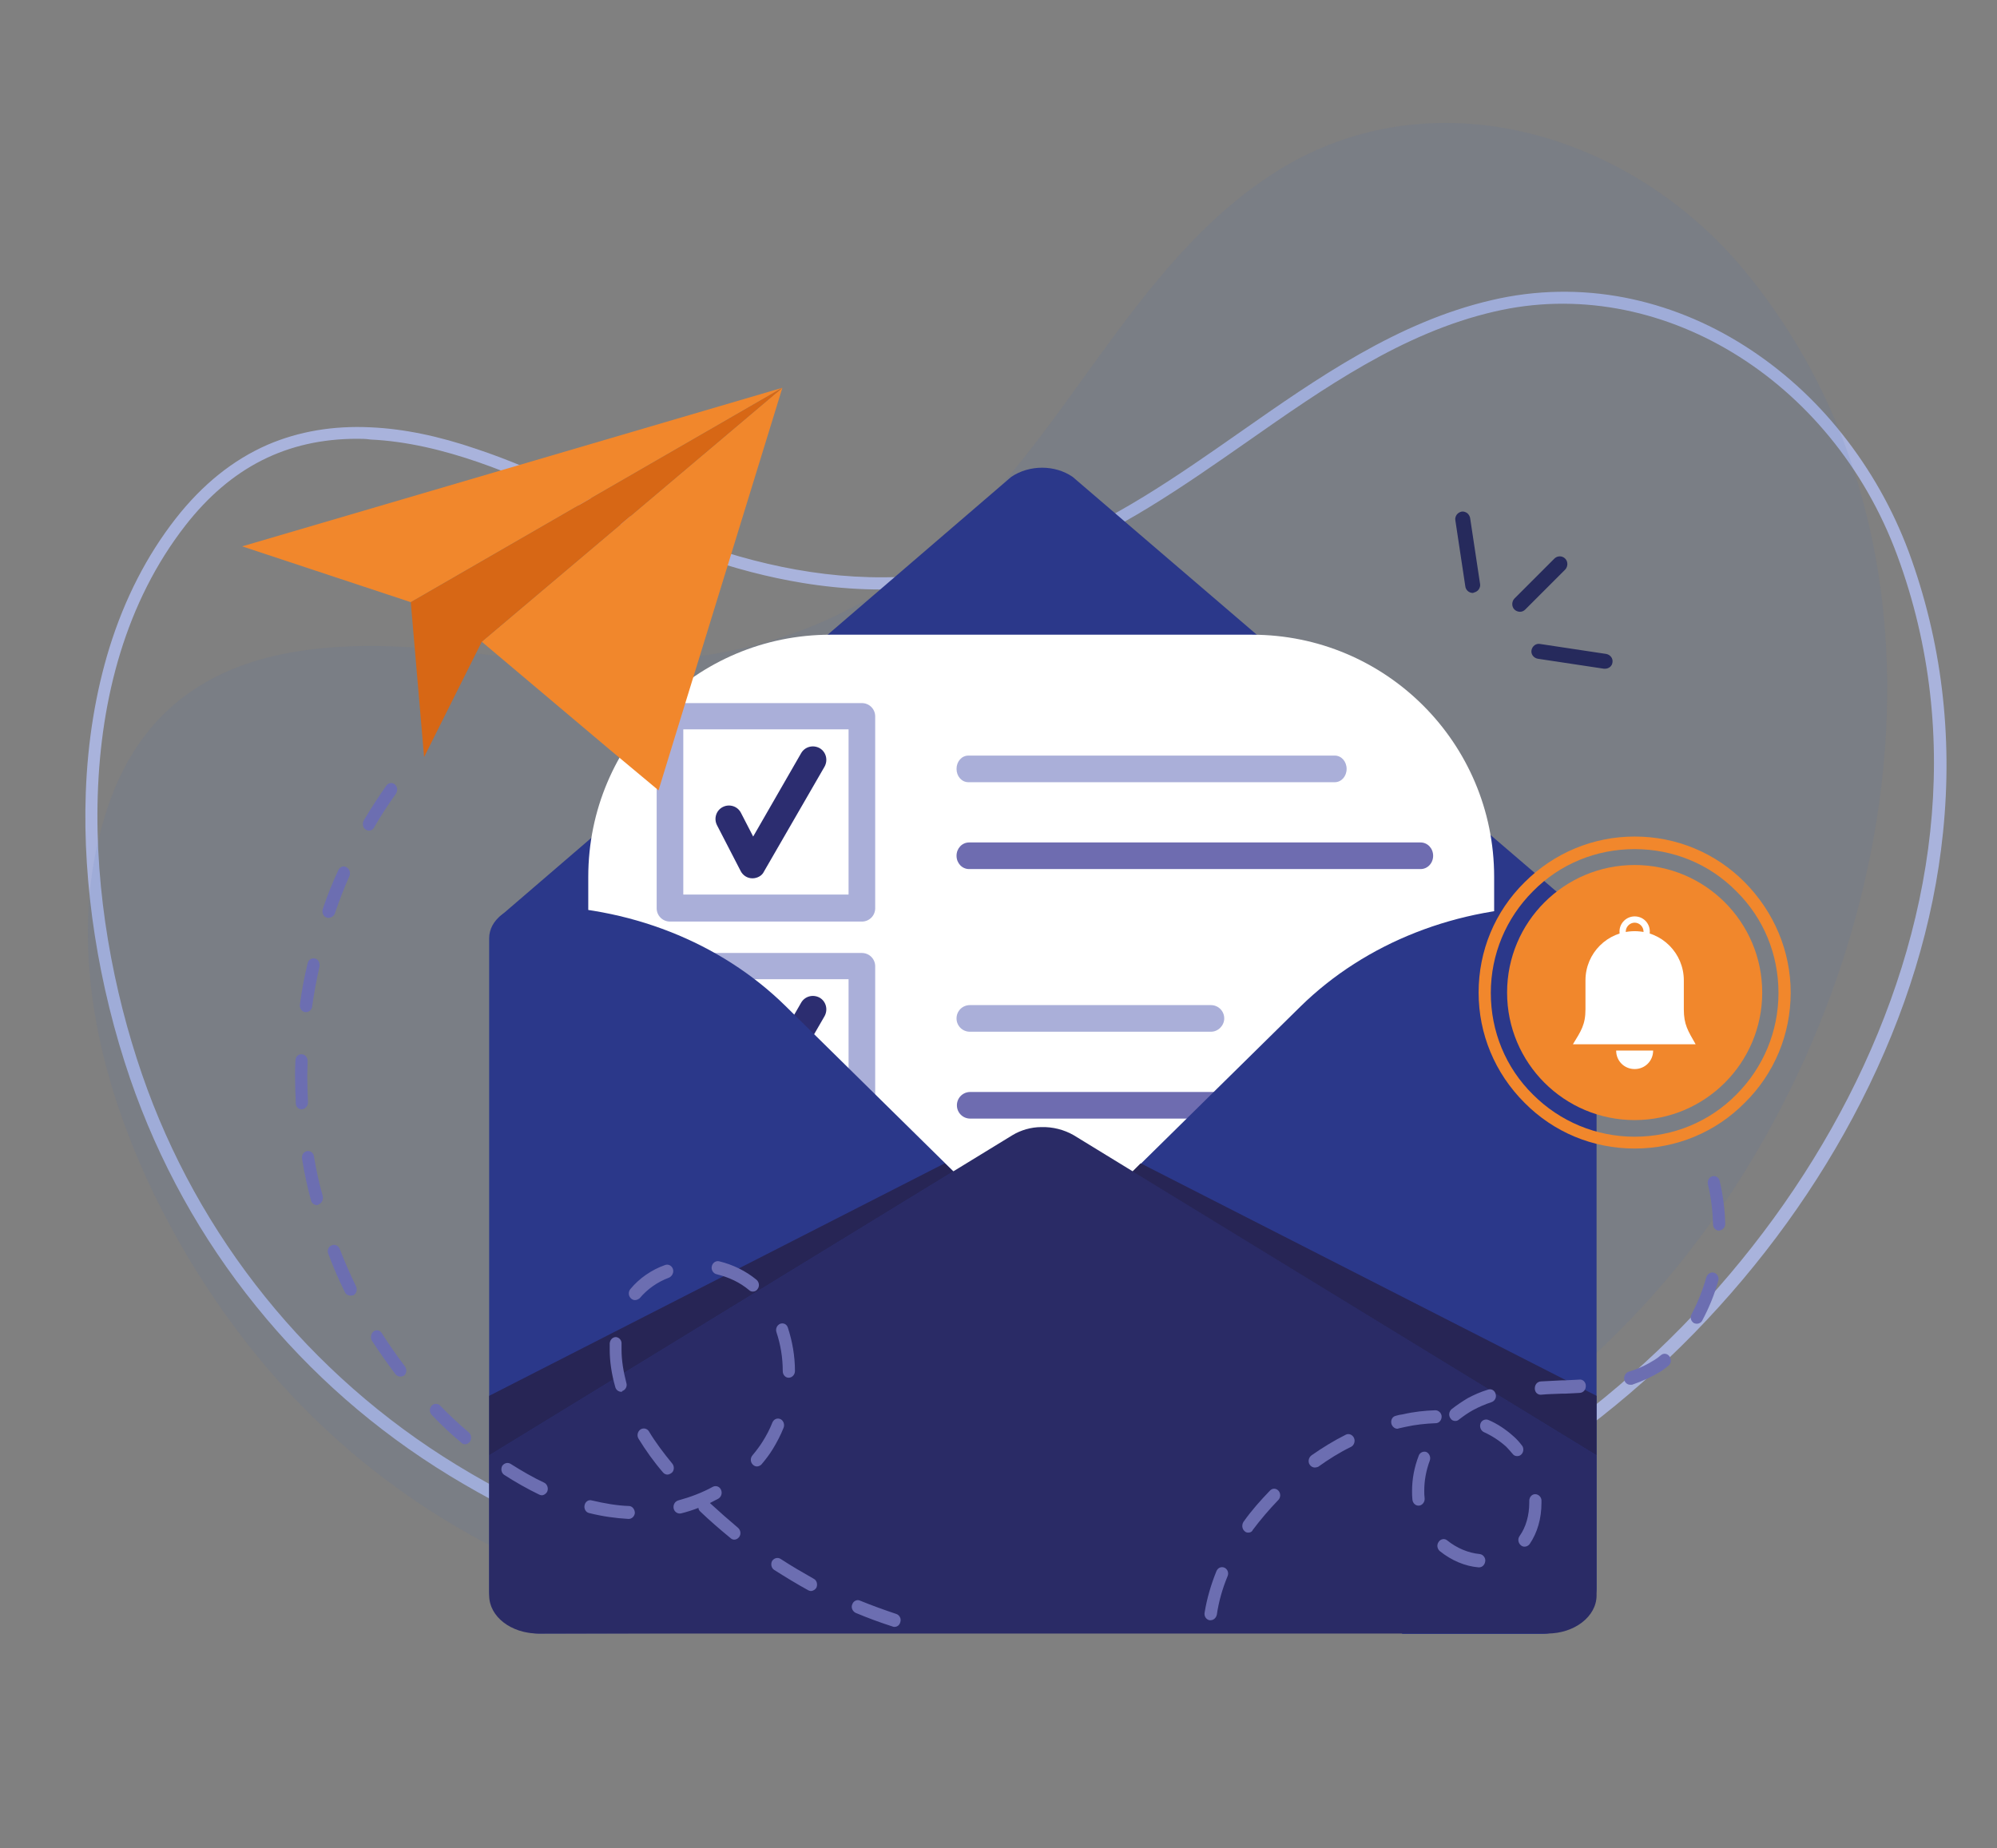<svg xmlns="http://www.w3.org/2000/svg" xmlns:xlink="http://www.w3.org/1999/xlink" id="_x2018_&#xEB;&#xEE;&#xE9;_x5F_1" x="0px" y="0px" viewBox="0 0 540.1 500" style="enable-background:new 0 0 540.1 500;" xml:space="preserve"><rect x="0" y="0" width="540.1" height="500" fill="#808080" stroke="none"/> <style type="text/css"> .st0{fill:#A9B3DC;} .st1{opacity:0.1;enable-background:new ;} .st2{fill:#476CB3;} .st3{fill:#2B388A;} .st4{fill:#FFFFFF;} .st5{fill:#AAAFD9;} .st6{fill:#6E6CB0;} .st7{fill:#2C2D70;} .st8{fill:#2A2B66;} .st9{fill:#272555;} .st10{fill:#F1872C;} .st11{fill:#D76715;} .st12{fill:#6C6EB1;} .st13{fill:#262A5C;} </style> <g id="_x2018_&#xEB;&#xEE;&#xE9;_x5F_2"> </g> <g> <g> <g> <path class="st0" d="M266.5,438c-3,0-5.9,0-8.9-0.1c-24.4-0.7-48.3-4.4-71.3-10.8c-23.4-6.6-45.2-16-64.7-27.9 c-20-12.2-37.6-27.6-52.3-45.8c-14.9-18.4-26.4-39.2-34.1-61.6c-8.6-25.1-12.9-52.6-12-77.3c0.5-14.1,2.7-27.3,6.4-39.3 c4.1-13.2,10.1-24.9,17.9-34.9c7.2-9.2,15.5-15.9,24.9-20c8.4-3.6,17.7-5.2,27.9-4.7c8.8,0.4,18.2,2.3,28.7,5.9 c8.4,2.8,17.2,6.5,27.7,11.7c37.1,18.2,77.8,32.5,124.8,15.1c19.3-7.2,36.9-19.5,53.9-31.4c21-14.7,42.6-29.8,68-35.7 c11.9-2.8,24.1-3,36-0.7c11.3,2.2,22.3,6.6,32.5,13.1c9.9,6.3,18.8,14.3,26.4,23.9c7.6,9.6,13.6,20.2,17.9,31.7v0 c8.9,24.1,12,49.7,9.3,76c-2.5,24.5-10,49-22.2,72.9c-23.1,45.4-61.7,85-105.9,108.6c-20.7,11-43.4,19.3-67.4,24.6 C309.2,435.7,288,438,266.5,438z M96.6,118.7c-19,0-34.2,7.7-46.5,23.5c-32.1,41.3-27.1,103.7-11.7,148.4 c15.1,43.9,45.3,81.4,85.1,105.7c41.5,25.4,92.4,38.2,143.1,38.2c45.3,0,90.6-10.2,129.2-30.8c84.7-45.3,153.7-155.1,117.3-253.5 c-17.7-47.9-64.6-76.3-109-65.9c-24.7,5.7-46.1,20.7-66.8,35.2c-17.2,12-34.9,24.4-54.6,31.8c-21.5,8-43,10.1-65.6,6.4 c-18.4-3-37.4-9.7-61.8-21.6c-15.3-7.5-35.5-16.3-55.1-17.2C98.9,118.7,97.7,118.7,96.6,118.7z"></path> </g> </g> </g> <g class="st1"> <g> <g> <path class="st2" d="M471.9,73.3c-30.9-37.5-84.7-53.4-126.7-26.9c-39.5,24.9-57.2,73.7-92.9,103.3 c-37.5,30.9-78.7,32.6-124.1,27c-39.1-4.8-83.6-4-99,41.5c-16.8,49.4,8,107.5,37.9,145.6c29.5,37.5,70.6,62.7,116,72.5 c90.4,19.6,196.8-13.2,261.2-82.9C510.8,281.3,539.2,155,471.9,73.3z"></path> </g> </g> </g> <g> <g> <g> <g> <g> <path class="st3" d="M273.5,129L135,248.1l2.6,53.9c0,6.4,7.7,97.5,15.1,97.5L282,312.8l116.6,77.7c7.4,0,21.6-84.6,21.6-91.1 l8.6-51.5L290.1,129C285.3,125.7,278.4,125.7,273.5,129z"></path> </g> </g> </g> </g> <g> <g> <g> <path class="st4" d="M338.6,420.9h-114c-36.2,0-65.5-29.3-65.5-65.5V237.2c0-36.2,29.3-65.5,65.5-65.5h114 c36.2,0,65.5,29.3,65.5,65.5v118.2C404.1,391.6,374.8,420.9,338.6,420.9z"></path> </g> </g> </g> <g> <g> <g> <g> <g> <g> <g> <path class="st5" d="M233.1,316.9h-51.9c-2,0-3.6-1.6-3.6-3.6v-51.9c0-2,1.6-3.6,3.6-3.6h51.9c2,0,3.6,1.6,3.6,3.6v51.9 C236.7,315.2,235.1,316.9,233.1,316.9z M184.8,309.6h44.7v-44.7h-44.7V309.6z"></path> </g> </g> </g> </g> </g> <g> <g> <g> <g> <g> <path class="st6" d="M392,302.6H262.4c-2,0-3.6-1.6-3.6-3.6c0-2,1.6-3.6,3.6-3.6H392c2,0,3.6,1.6,3.6,3.6 C395.7,301,394,302.6,392,302.6z"></path> </g> </g> </g> </g> </g> <g> <g> <g> <g> <g> <path class="st7" d="M203.5,305.1C203.5,305.1,203.5,305.1,203.5,305.1c-1.4,0-2.6-0.8-3.2-2l-6.4-12.4 c-0.9-1.8-0.2-4,1.6-4.9c1.8-0.9,4-0.2,4.9,1.6l3.3,6.4l13-22.6c1-1.7,3.2-2.3,5-1.3c1.7,1,2.3,3.2,1.3,5l-16.4,28.4 C206.1,304.4,204.8,305.1,203.5,305.1z"></path> </g> </g> </g> </g> </g> <g> <g> <g> <path class="st5" d="M327.5,279.1h-65.2c-2,0-3.6-1.6-3.6-3.6l0,0c0-2,1.6-3.6,3.6-3.6h65.2c2,0,3.6,1.6,3.6,3.6l0,0 C331.1,277.4,329.5,279.1,327.5,279.1z"></path> </g> </g> </g> </g> <g> <g> <g> <g> <g> <g> <path class="st5" d="M233.1,249.3h-51.9c-2,0-3.6-1.6-3.6-3.6v-51.9c0-2,1.6-3.6,3.6-3.6h51.9c2,0,3.6,1.6,3.6,3.6v51.9 C236.7,247.7,235.1,249.3,233.1,249.3z M184.8,242h44.7v-44.7h-44.7V242z"></path> </g> </g> </g> </g> </g> <g> <g> <g> <g> <g> <path class="st5" d="M361,211.6h-99.1c-1.8,0-3.2-1.6-3.2-3.6c0-2,1.4-3.6,3.2-3.6H361c1.8,0,3.2,1.6,3.2,3.6 C364.2,210,362.8,211.6,361,211.6z"></path> </g> </g> </g> </g> </g> <g> <g> <g> <g> <g> <path class="st6" d="M384.2,235.1H262.1c-1.9,0-3.4-1.6-3.4-3.6c0-2,1.5-3.6,3.4-3.6h122.1c1.9,0,3.4,1.6,3.4,3.6 C387.6,233.5,386.1,235.1,384.2,235.1z"></path> </g> </g> </g> </g> </g> <g> <g> <g> <g> <g> <path class="st7" d="M203.5,237.6C203.5,237.6,203.5,237.6,203.5,237.6c-1.4,0-2.6-0.8-3.2-2l-6.4-12.4 c-0.9-1.8-0.2-4,1.6-4.9c1.8-0.9,4-0.2,4.9,1.6l3.3,6.4l13-22.6c1-1.7,3.2-2.3,5-1.3c1.7,1,2.3,3.2,1.3,5l-16.4,28.4 C206.1,236.9,204.8,237.6,203.5,237.6z"></path> </g> </g> </g> </g> </g> </g> </g> <g> <g> <g> <g> <path class="st3" d="M284.9,338.1l66.8-65.8c17.6-17.3,42.6-27.1,68.9-27.1h0c6.2,0,11.2,3.9,11.2,8.8v89.6v86.2 c0,4.8-8.3,12.2-14.5,12.2h-38L284.9,349C281.7,345.9,281.7,341.2,284.9,338.1z"></path> </g> </g> </g> </g> <g> <g> <g> <g> <path class="st3" d="M279.2,337.9l-66.8-65.8c-17.6-17.3-42.6-27.1-68.9-27.1h0c-6.2,0-11.2,3.9-11.2,8.8v89.6v87.2 c0,4.8,7.2,11.3,13.3,11.3l39.2-0.1l94.4-92.9C282.4,345.8,282.4,341.1,279.2,337.9z"></path> </g> </g> </g> </g> <g> <g> <g> <g> <path class="st8" d="M431.8,393.7v37.9c0,5.7-6,10.3-13.3,10.3H145.6c-7.4,0-13.3-4.6-13.3-10.3v-37.9l141.5-86.6 c2.3-1.4,5.1-2.2,7.8-2.2c3.1-0.1,6.2,0.7,8.8,2.2L431.8,393.7z"></path> </g> </g> </g> </g> <g> <g> <g> <polygon class="st9" points="308.5,314.7 431.8,377.6 431.8,393.7 306.3,316.9 "></polygon> </g> </g> </g> <g> <g> <g> <polygon class="st9" points="255.5,314.7 132.3,377.6 132.3,393.7 257.8,316.9 "></polygon> </g> </g> </g> </g> <g> <g> <g> <g> <g> <g> <polygon class="st10" points="211.6,104.9 182.7,198.8 178.1,213.8 164.8,202.7 130.3,173.6 "></polygon> </g> </g> </g> </g> <g> <g> <g> <g> <g> <g> <polygon class="st10" points="211.6,104.9 111.1,162.9 65.5,147.8 "></polygon> </g> </g> </g> </g> </g> </g> <g> <g> <g> <g> <polygon class="st11" points="211.6,104.9 130.3,173.6 114.7,204.8 111.1,162.9 "></polygon> </g> </g> </g> </g> </g> <g> <g> <g> <path class="st12" d="M241.9,440.1c-0.2,0-0.3,0-0.5-0.1c-3.4-1.1-6.7-2.3-10-3.7c-0.8-0.4-1.3-1.4-0.9-2.3 c0.3-0.9,1.3-1.4,2.1-1c3.2,1.3,6.5,2.5,9.8,3.6c0.9,0.3,1.4,1.3,1.1,2.2C243.3,439.6,242.7,440.1,241.9,440.1z M219.3,430.4 c-0.2,0-0.5-0.1-0.7-0.2c-3.1-1.7-6.2-3.6-9.2-5.5c-0.8-0.5-1-1.6-0.6-2.4c0.5-0.8,1.5-1.1,2.3-0.6c2.9,1.9,6,3.7,9,5.4 c0.8,0.4,1.1,1.5,0.7,2.4C220.5,430,219.9,430.4,219.3,430.4z M198.6,416.5c-0.3,0-0.7-0.1-1-0.4c-2.8-2.3-5.6-4.7-8.2-7.2 c-0.3-0.3-0.5-0.6-0.5-1c-1.5,0.6-3.1,1.1-4.7,1.5c-0.9,0.2-1.8-0.4-2-1.3c-0.2-1,0.3-1.9,1.2-2.2c3.3-0.9,6.5-2.1,9.4-3.7 c0.8-0.4,1.8-0.1,2.2,0.8c0.4,0.9,0.1,1.9-0.7,2.4c-0.8,0.4-1.5,0.8-2.3,1.2c2.5,2.3,5,4.5,7.6,6.7c0.7,0.6,0.9,1.7,0.3,2.5 C199.6,416.2,199.1,416.5,198.6,416.5z M170,410.9C170,410.9,169.9,410.9,170,410.9c-3.6-0.2-7.1-0.7-10.7-1.6 c-0.9-0.2-1.4-1.2-1.2-2.1c0.2-1,1.1-1.6,2-1.3c3.4,0.8,6.8,1.4,10,1.5c0.9,0,1.6,0.9,1.6,1.9 C171.6,410.2,170.9,410.9,170,410.9z M146.5,404.5c-0.2,0-0.5-0.1-0.7-0.2c-3.1-1.5-6.3-3.3-9.4-5.3c-0.8-0.5-1-1.6-0.6-2.4 c0.5-0.8,1.5-1.1,2.3-0.6c3,1.9,6.1,3.7,9.1,5.1c0.8,0.4,1.2,1.5,0.8,2.4C147.7,404.1,147.1,404.5,146.5,404.5z M180.5,398.9 c-0.4,0-0.9-0.2-1.2-0.6c-2.5-2.9-4.7-6-6.6-9.1c-0.5-0.8-0.3-1.9,0.5-2.5c0.8-0.5,1.8-0.3,2.3,0.5c1.8,3,4,5.9,6.3,8.7 c0.6,0.7,0.6,1.9-0.1,2.5C181.3,398.7,180.9,398.9,180.5,398.9z M204.7,396.7c-0.4,0-0.8-0.2-1.1-0.5c-0.7-0.7-0.7-1.8-0.1-2.5 c1-1.2,2-2.5,2.8-3.8c1-1.6,1.9-3.3,2.6-5.1c0.4-0.9,1.3-1.3,2.2-0.9c0.8,0.4,1.2,1.5,0.8,2.4c-0.8,2-1.8,3.9-2.9,5.7 c-0.9,1.5-2,2.9-3.1,4.2C205.6,396.5,205.1,396.7,204.7,396.7z M125.8,390.7c-0.4,0-0.7-0.1-1-0.4c-2.8-2.3-5.5-4.9-8-7.5 c-0.7-0.7-0.7-1.8-0.1-2.5c0.6-0.7,1.7-0.7,2.3-0.1c2.5,2.6,5.1,5,7.8,7.3c0.7,0.6,0.8,1.7,0.3,2.5 C126.7,390.5,126.2,390.7,125.8,390.7z M168,376.5c-0.7,0-1.4-0.5-1.6-1.3c-1-3.5-1.5-6.9-1.5-10.1c0-0.6,0-1.1,0-1.7 c0.1-1,0.8-1.7,1.7-1.7c0.9,0.1,1.6,0.9,1.5,1.9c0,0.5,0,1,0,1.5c0,2.9,0.5,5.9,1.3,9c0.3,0.9-0.2,1.9-1.1,2.2 C168.3,376.5,168.1,376.5,168,376.5z M213.3,372.7c-0.9,0-1.6-0.8-1.6-1.8c0-3.7-0.6-7.2-1.7-10.5c-0.3-0.9,0.1-1.9,1-2.3 c0.9-0.3,1.8,0.1,2.1,1.1c1.2,3.7,1.9,7.6,1.9,11.7C215,371.9,214.2,372.7,213.3,372.7C213.3,372.7,213.3,372.7,213.3,372.7z M108.3,372.4c-0.5,0-0.9-0.2-1.3-0.6c-2.2-2.9-4.4-6-6.4-9.1c-0.5-0.8-0.3-1.9,0.4-2.5c0.7-0.6,1.8-0.4,2.3,0.5 c1.9,3,4,6,6.2,8.9c0.6,0.8,0.5,1.9-0.2,2.5C109.1,372.2,108.7,372.4,108.3,372.4z M171.7,351.7c-0.4,0-0.8-0.2-1.1-0.5 c-0.7-0.7-0.7-1.8-0.1-2.5c2.4-2.9,5.7-5.2,9.4-6.5c0.9-0.3,1.8,0.2,2.1,1.1c0.3,0.9-0.2,1.9-1,2.3c-3.2,1.2-5.9,3.1-8,5.6 C172.6,351.5,172.2,351.7,171.7,351.7z M94.8,350.5c-0.6,0-1.2-0.3-1.5-0.9c-1.7-3.4-3.2-6.9-4.5-10.4c-0.4-0.9,0-2,0.9-2.3 c0.8-0.4,1.8,0,2.2,1c1.3,3.4,2.8,6.8,4.4,10.1c0.4,0.9,0.1,1.9-0.7,2.4C95.3,350.4,95.1,350.5,94.8,350.5z M203.6,349.4 c-0.3,0-0.7-0.1-1-0.4c-2.5-2.1-5.5-3.5-8.8-4.3c-0.9-0.2-1.5-1.2-1.3-2.1c0.2-1,1.1-1.6,2-1.4c3.7,0.9,7.2,2.6,10.1,5 c0.7,0.6,0.9,1.7,0.3,2.5C204.6,349.2,204.1,349.4,203.6,349.4z M85.7,326c-0.7,0-1.4-0.5-1.6-1.3c-1-3.7-1.8-7.4-2.4-11.2 c-0.2-1,0.4-1.9,1.3-2.1c0.9-0.2,1.8,0.5,1.9,1.4c0.6,3.6,1.4,7.3,2.4,10.8c0.2,0.9-0.3,1.9-1.1,2.2C86,326,85.8,326,85.7,326z M81.6,300.1c-0.9,0-1.6-0.7-1.6-1.7c-0.1-2.4-0.2-4.8-0.2-7.3c0-1.4,0-2.8,0.1-4.2c0-1,0.8-1.8,1.7-1.7c0.9,0,1.6,0.9,1.6,1.8 c0,1.4-0.1,2.7-0.1,4.1c0,2.3,0.1,4.7,0.2,7.1C83.3,299.2,82.6,300,81.6,300.1C81.7,300.1,81.7,300.1,81.6,300.1z M82.8,273.8 c-0.1,0-0.2,0-0.3,0c-0.9-0.1-1.5-1.1-1.4-2c0.5-3.8,1.2-7.5,2.1-11.2c0.2-1,1.1-1.5,2-1.3c0.9,0.2,1.4,1.2,1.2,2.2 c-0.8,3.6-1.5,7.3-2,10.9C84.3,273.1,83.6,273.8,82.8,273.8z M88.9,248.3c-0.2,0-0.4,0-0.6-0.1c-0.9-0.3-1.3-1.4-1-2.3 c1.2-3.6,2.6-7.1,4.2-10.5c0.4-0.9,1.4-1.3,2.2-0.8c0.8,0.4,1.2,1.5,0.8,2.4c-1.5,3.3-2.8,6.8-4,10.3 C90.2,247.8,89.6,248.3,88.9,248.3z M99.8,224.7c-0.3,0-0.6-0.1-0.9-0.3c-0.8-0.5-1-1.6-0.5-2.5c1.9-3.2,4-6.4,6.1-9.4 c0.6-0.8,1.6-0.9,2.3-0.3c0.7,0.6,0.8,1.7,0.3,2.5c-2.1,2.9-4.1,6-5.9,9.1C100.9,224.4,100.4,224.7,99.8,224.7z"></path> </g> </g> </g> <g> <g> <g> <path class="st12" d="M327.4,438.3c-0.1,0-0.2,0-0.3,0c-0.9-0.2-1.5-1.1-1.3-2.1c0.6-3.7,1.7-7.5,3.2-11.2 c0.4-0.9,1.3-1.3,2.2-0.9c0.8,0.4,1.2,1.4,0.8,2.3c-1.4,3.4-2.4,6.9-2.9,10.4C328.9,437.7,328.2,438.3,327.4,438.3z M400,424 c0,0-0.1,0-0.1,0c-3.7-0.3-7.4-1.9-10.5-4.4c-0.7-0.6-0.9-1.7-0.3-2.5c0.5-0.8,1.6-1,2.3-0.4c2.6,2.1,5.7,3.4,8.8,3.7 c0.9,0.1,1.6,1,1.5,1.9C401.6,423.3,400.9,424,400,424z M412.3,418.4c-0.3,0-0.7-0.1-1-0.4c-0.7-0.6-0.9-1.7-0.3-2.5 c1.7-2.4,2.6-5.6,2.6-9c0-0.2,0-0.3,0-0.5c0-1,0.7-1.8,1.6-1.8c0.9,0,1.7,0.8,1.7,1.7c0,0.2,0,0.4,0,0.6c0,4.3-1.1,8.1-3.2,11.2 C413.3,418.2,412.8,418.4,412.3,418.4z M337.6,414.6c-0.4,0-0.7-0.1-1-0.4c-0.7-0.6-0.8-1.7-0.3-2.5c2.1-3,4.6-5.8,7.2-8.5 c0.7-0.7,1.7-0.6,2.3,0.1c0.6,0.7,0.6,1.8-0.1,2.5c-2.5,2.6-4.8,5.3-6.9,8.1C338.6,414.4,338.1,414.6,337.6,414.6z M383.6,407.3 c-0.8,0-1.5-0.7-1.6-1.6c-0.1-0.8-0.1-1.6-0.1-2.4c0-3.2,0.6-6.4,1.8-9.5c0.3-0.9,1.3-1.3,2.1-1c0.8,0.4,1.2,1.4,0.9,2.3 c-1,2.7-1.5,5.4-1.5,8.1c0,0.7,0,1.4,0.1,2.1c0.1,1-0.6,1.9-1.5,2C383.8,407.3,383.7,407.3,383.6,407.3z M355.6,397 c-0.5,0-1.1-0.3-1.4-0.8c-0.5-0.8-0.3-1.9,0.5-2.5c3-2.1,6.1-4,9.3-5.6c0.8-0.4,1.8,0,2.2,0.9c0.4,0.9,0,2-0.8,2.4 c-3.1,1.5-6.1,3.4-8.9,5.4C356.2,396.9,355.9,397,355.6,397z M410.3,393.9c-0.5,0-0.9-0.2-1.2-0.6c-0.6-0.7-1.2-1.4-1.8-2 c-1.8-1.6-3.8-2.9-6-3.9c-0.8-0.4-1.2-1.4-0.9-2.3c0.3-0.9,1.3-1.3,2.1-1c2.6,1.1,4.9,2.7,6.9,4.5c0.8,0.7,1.5,1.5,2.2,2.4 c0.6,0.7,0.5,1.9-0.2,2.5C411.1,393.8,410.7,393.9,410.3,393.9z M377.9,386.5c-0.7,0-1.4-0.6-1.6-1.4c-0.2-1,0.3-1.9,1.2-2.1 c0.6-0.2,1.2-0.3,1.9-0.4c3-0.7,5.9-1,8.8-1.1c0.9,0,1.7,0.8,1.7,1.7c0,1-0.7,1.8-1.6,1.8c-2.7,0.1-5.5,0.4-8.2,1 c-0.6,0.1-1.2,0.3-1.8,0.4C378.1,386.5,378,386.5,377.9,386.5z M393.6,384.4c-0.5,0-1-0.2-1.3-0.7c-0.6-0.8-0.4-1.9,0.3-2.5 c1.4-1.1,2.9-2.1,4.4-3c1.7-0.9,3.5-1.7,5.5-2.3c0.9-0.3,1.8,0.3,2,1.2c0.3,0.9-0.2,1.9-1.1,2.2c-1.8,0.6-3.4,1.3-4.9,2.1 c-1.3,0.7-2.6,1.6-3.9,2.6C394.3,384.3,393.9,384.4,393.6,384.4z M416.7,377.3c-0.9,0-1.6-0.7-1.6-1.7c0-1,0.6-1.8,1.6-1.9 c1.9-0.1,3.9-0.2,5.8-0.3l0.8,0c1.6-0.1,2.7-0.1,3.9-0.2c0.9-0.1,1.7,0.7,1.7,1.7c0,1-0.6,1.8-1.6,1.9c-1.1,0.1-2.4,0.1-3.9,0.2 l-0.8,0C420.6,377.1,418.7,377.1,416.7,377.3C416.7,377.3,416.7,377.3,416.7,377.3z M440.9,374.6c-0.7,0-1.4-0.5-1.6-1.3 c-0.2-0.9,0.3-1.9,1.1-2.2c2.7-0.8,5-1.9,7.2-3.3c0.5-0.3,1-0.7,1.6-1.2c0.7-0.6,1.7-0.5,2.3,0.3c0.6,0.8,0.5,1.9-0.2,2.5 c-0.7,0.6-1.4,1.1-2,1.5c-2.4,1.5-5,2.7-7.9,3.7C441.2,374.6,441,374.6,440.9,374.6z M458.9,358.1c-0.3,0-0.6-0.1-0.8-0.2 c-0.8-0.5-1.1-1.6-0.6-2.4c1.7-3.2,3-6.5,4-10c0.3-0.9,1.2-1.5,2.1-1.2c0.9,0.3,1.4,1.3,1.1,2.2c-1,3.7-2.5,7.3-4.3,10.7 C460.1,357.8,459.5,358.1,458.9,358.1z M464.9,332.9c-0.9,0-1.6-0.8-1.6-1.7c-0.1-3.6-0.5-7.2-1.4-10.8c-0.2-1,0.3-1.9,1.2-2.2 c0.9-0.2,1.8,0.3,2,1.3c0.9,3.8,1.4,7.7,1.5,11.6C466.6,332,465.9,332.8,464.9,332.9C465,332.9,465,332.9,464.9,332.9z"></path> </g> </g> </g> <g> <g> <g> <g> <circle class="st10" cx="442.1" cy="268.5" r="34.5"></circle> </g> </g> </g> <g> <g> <g> <g> <path class="st4" d="M455.4,273v-7.8c0-7.3-5.9-13.3-13.3-13.3h0c0,0,0,0,0,0s0,0,0,0h0c-7.3,0-13.3,5.9-13.3,13.3v7.8 c0,4.2-1.2,5.9-3.4,9.5h33.2C456.5,278.8,455.4,277.2,455.4,273z"></path> </g> </g> </g> <g> <g> <g> <path class="st4" d="M442.1,289.2L442.1,289.2c-2.8,0-5-2.2-5-5l0,0h10l0,0C447.1,287,444.9,289.2,442.1,289.2z"></path> </g> </g> </g> <g> <g> <g> <path class="st4" d="M442.1,247.9c-2.2,0-4.1,1.8-4.1,4.1c0,2.2,1.8,4.1,4.1,4.1s4.1-1.8,4.1-4.1 C446.2,249.7,444.4,247.9,442.1,247.9z M442.1,254.4c-1.3,0-2.4-1.1-2.4-2.4s1.1-2.4,2.4-2.4s2.4,1.1,2.4,2.4 S443.5,254.4,442.1,254.4z"></path> </g> </g> </g> </g> </g> <g> <g> <g> <path class="st10" d="M442.1,310.7c-11.3,0-21.9-4.4-29.8-12.4c-8-8-12.4-18.6-12.4-29.8c0-11.3,4.4-21.9,12.4-29.8 c8-8,18.6-12.4,29.8-12.4c11.3,0,21.9,4.4,29.8,12.4s12.4,18.6,12.4,29.8c0,11.3-4.4,21.9-12.4,29.8 C464,306.3,453.4,310.7,442.1,310.7z M442.1,229.7c-10.4,0-20.2,4-27.5,11.4c-7.3,7.3-11.4,17.1-11.4,27.5 c0,10.4,4,20.2,11.4,27.5c7.3,7.3,17.1,11.4,27.5,11.4c10.4,0,20.2-4,27.5-11.4c7.3-7.3,11.4-17.1,11.4-27.5 c0-10.4-4-20.2-11.4-27.5C462.3,233.7,452.5,229.7,442.1,229.7z"></path> </g> </g> </g> </g> <g> <g> <g> <g> <path class="st13" d="M411.1,165.1c-0.4,0-0.8-0.2-1.2-0.5c-0.6-0.6-0.6-1.7,0-2.3l10.8-10.8c0.6-0.6,1.7-0.6,2.3,0 c0.6,0.6,0.6,1.7,0,2.3l-10.8,10.8C411.9,164.9,411.5,165.1,411.1,165.1z"></path> </g> <g> <path class="st13" d="M411.1,165.5c-0.5,0-1.1-0.2-1.5-0.6c-0.4-0.4-0.6-0.9-0.6-1.5c0-0.5,0.2-1.1,0.6-1.5l10.8-10.8 c0.8-0.8,2.1-0.8,2.9,0c0.4,0.4,0.6,0.9,0.6,1.5c0,0.5-0.2,1.1-0.6,1.5l-10.8,10.8C412.1,165.3,411.6,165.5,411.1,165.5z M421.8,151.4c-0.3,0-0.6,0.1-0.9,0.4l-10.8,10.8c-0.2,0.2-0.4,0.5-0.4,0.9s0.1,0.6,0.4,0.9c0.2,0.2,0.5,0.4,0.9,0.4 c0.3,0,0.6-0.1,0.9-0.4l10.8-10.8c0.2-0.2,0.4-0.5,0.4-0.9c0-0.3-0.1-0.6-0.4-0.9C422.5,151.6,422.2,151.4,421.8,151.4z"></path> </g> </g> </g> <g> <g> <g> <path class="st13" d="M434.1,180.5c-0.1,0-0.2,0-0.2,0l-17.9-2.7c-0.9-0.1-1.5-1-1.4-1.9c0.1-0.9,1-1.5,1.9-1.4l17.9,2.7 c0.9,0.1,1.5,1,1.4,1.9C435.6,179.9,434.9,180.5,434.1,180.5z"></path> </g> <g> <path class="st13" d="M434.1,180.9c-0.1,0-0.2,0-0.3,0l-17.9-2.7c-1.1-0.2-1.9-1.2-1.7-2.3c0.2-1.1,1.2-1.9,2.3-1.7l17.9,2.7 c1.1,0.2,1.9,1.2,1.7,2.3C436,180.2,435.1,180.9,434.1,180.9z M416.2,175c-0.6,0-1.1,0.4-1.2,1.1c-0.1,0.7,0.4,1.3,1,1.4 l17.9,2.7c0.1,0,0.1,0,0.2,0c0.6,0,1.1-0.5,1.2-1.1c0.1-0.7-0.4-1.3-1-1.4l-17.9-2.7C416.3,175,416.2,175,416.2,175z"></path> </g> </g> </g> <g> <g> <g> <path class="st13" d="M398.3,160c-0.8,0-1.5-0.6-1.6-1.4l-2.7-17.9c-0.1-0.9,0.5-1.7,1.4-1.9c0.9-0.1,1.7,0.5,1.9,1.4l2.7,17.9 c0.1,0.9-0.5,1.7-1.4,1.9C398.5,160,398.4,160,398.3,160z"></path> </g> <g> <path class="st13" d="M398.3,160.4c-1,0-1.9-0.8-2-1.8l-2.7-17.9c-0.1-0.5,0.1-1.1,0.4-1.5c0.3-0.4,0.8-0.7,1.3-0.8 c0.5-0.1,1.1,0.1,1.5,0.4c0.4,0.3,0.7,0.8,0.8,1.3l2.7,17.9c0.1,0.5-0.1,1.1-0.4,1.5c-0.3,0.4-0.8,0.7-1.3,0.8 C398.5,160.4,398.4,160.4,398.3,160.4z M395.6,139.2c-0.1,0-0.1,0-0.2,0c-0.3,0-0.6,0.2-0.8,0.5c-0.2,0.3-0.3,0.6-0.2,0.9 l2.7,17.9c0.1,0.6,0.6,1.1,1.2,1.1c0.1,0,0.1,0,0.2,0c0.3,0,0.6-0.2,0.8-0.5c0.2-0.3,0.3-0.6,0.2-0.9l-2.7-17.9 c0-0.3-0.2-0.6-0.5-0.8C396.1,139.2,395.9,139.2,395.6,139.2z"></path> </g> </g> </g> </g> </svg>